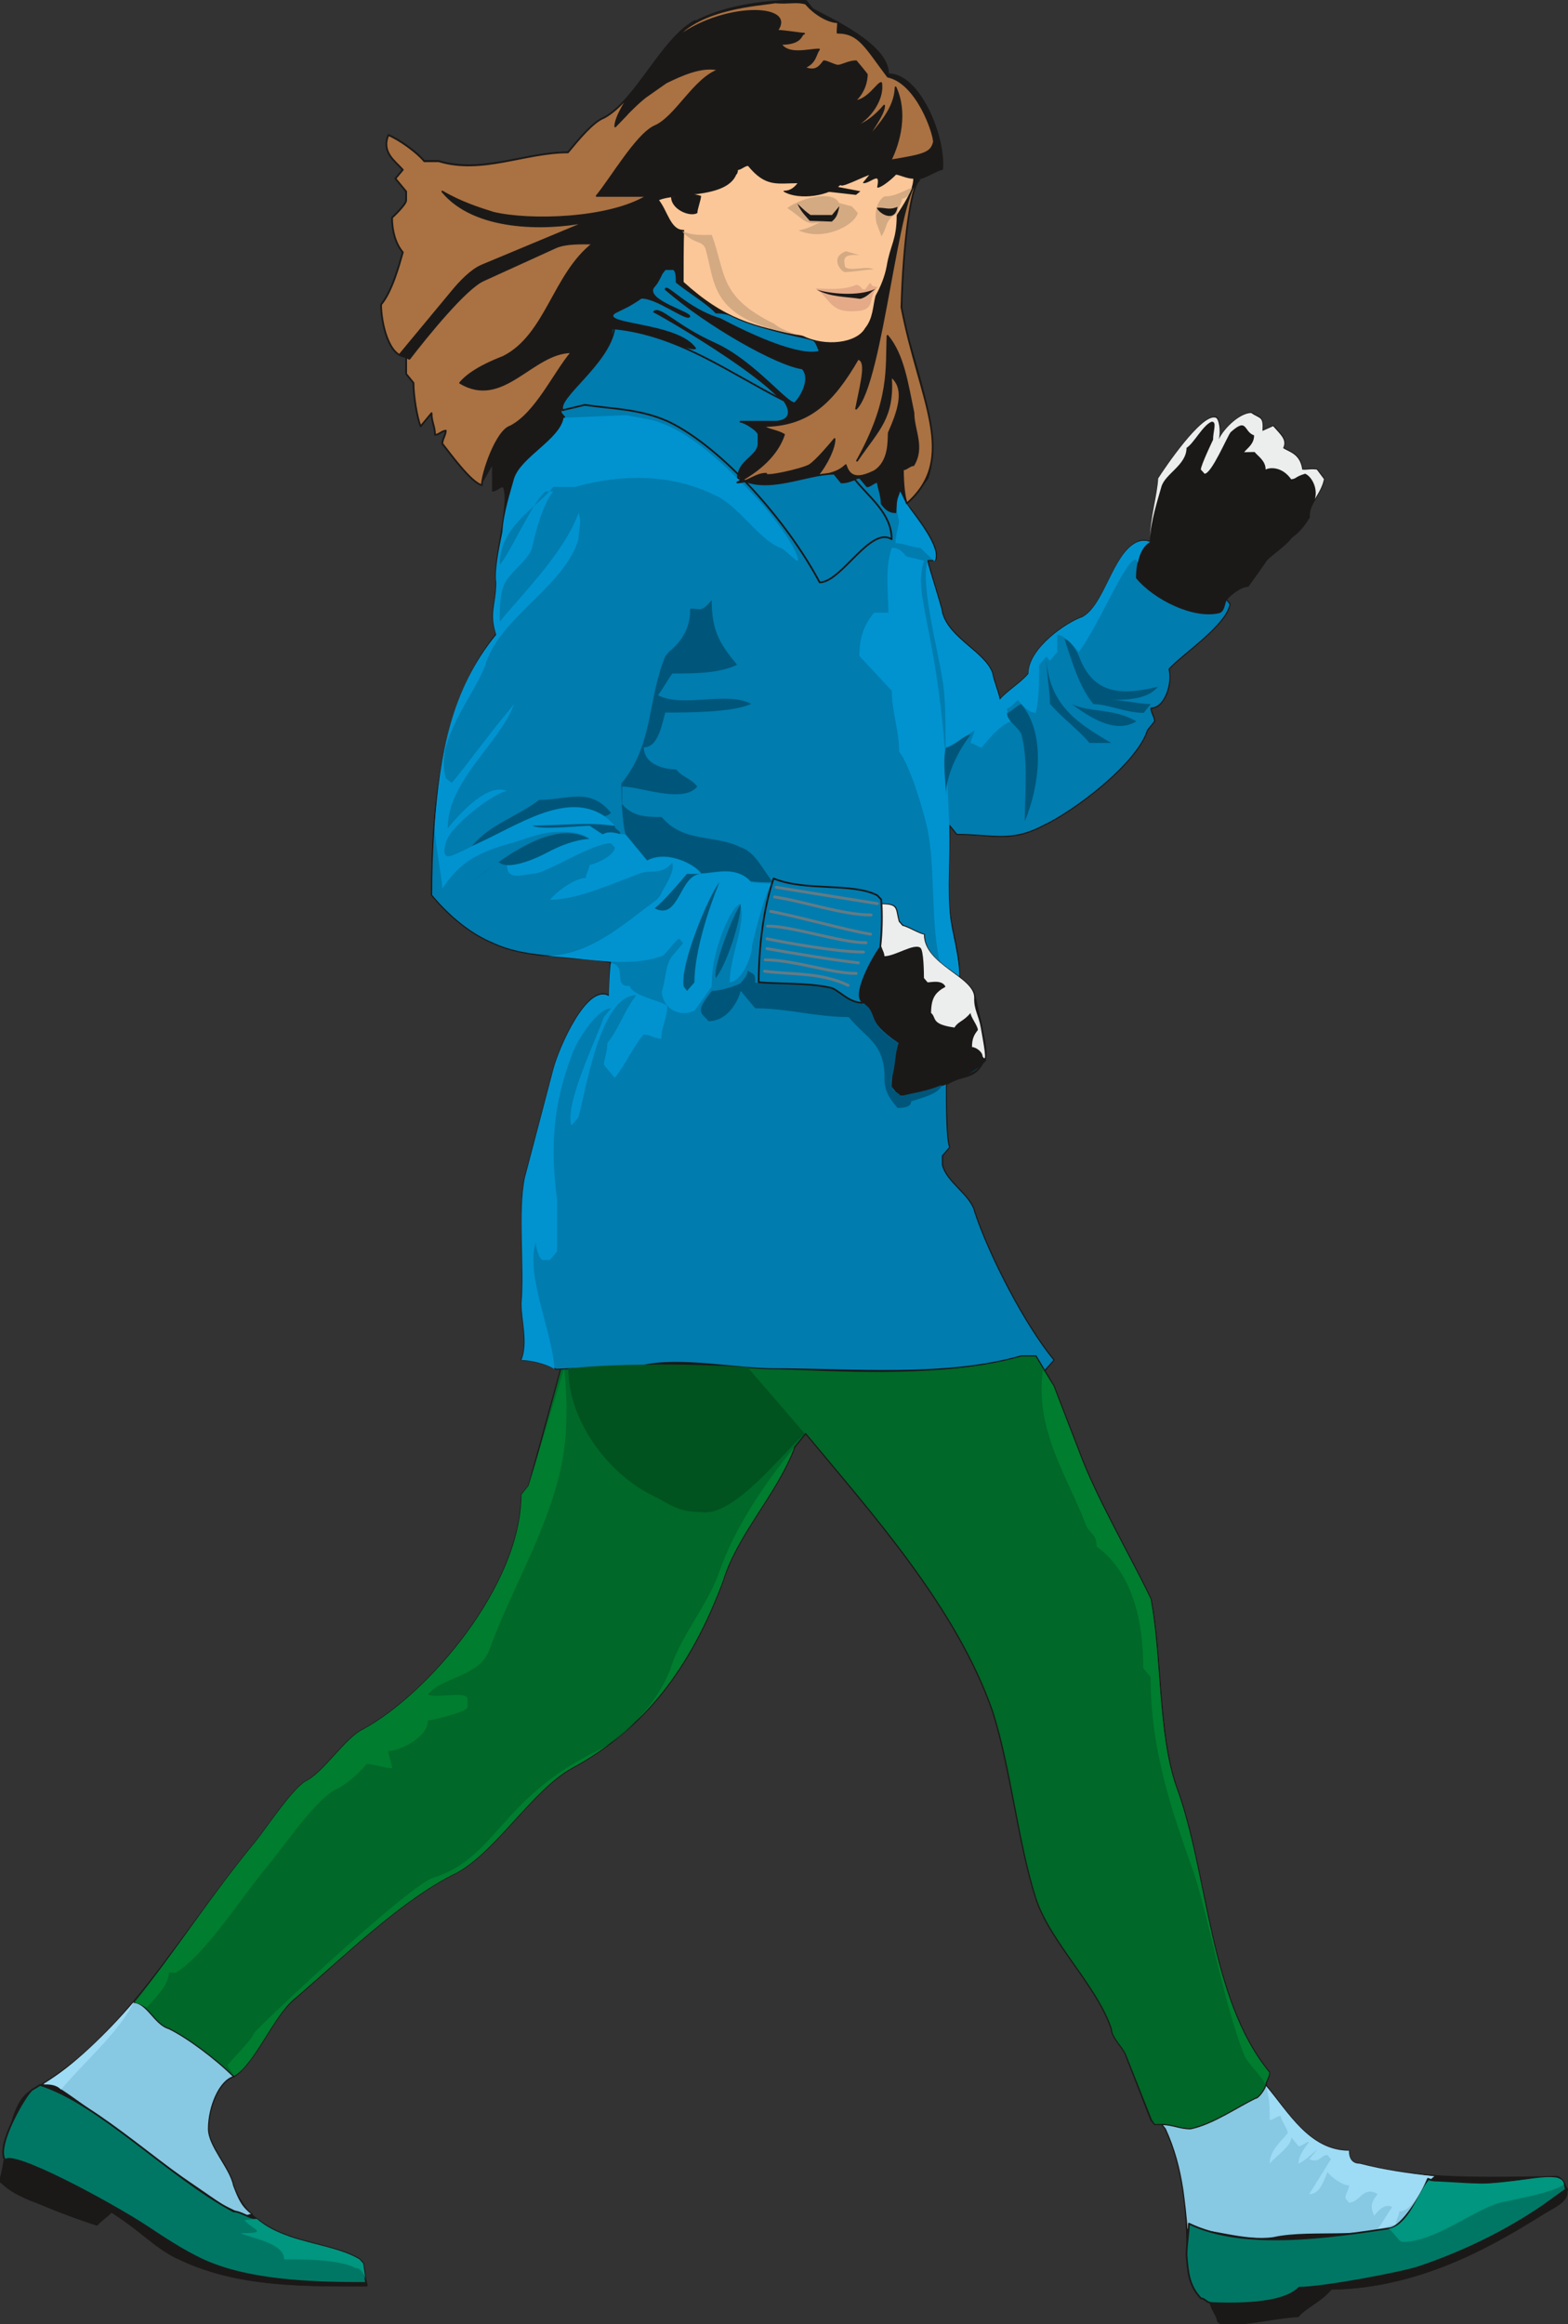 <svg xmlns="http://www.w3.org/2000/svg" xml:space="preserve" width="616.592" height="913.55" fill-rule="evenodd" stroke-linejoin="round" stroke-width="28.222" preserveAspectRatio="xMidYMid" version="1.2" viewBox="0 0 16314 24171"><rect x="0" y="0" width="16314" height="24171" fill="#333333" stroke="none"/><defs class="ClipPathGroup"><clipPath id="a" clipPathUnits="userSpaceOnUse"><path d="M0 0h16314v24171H0z"/></clipPath></defs><g class="SlideGroup"><g class="Slide" clip-path="url(#a)"><g class="Page"><g class="com.sun.star.drawing.ClosedBezierShape"><path fill="none" d="M-6-6h16328v24144H-6z" class="BoundingBox"/><path fill="#1B1918" d="m5836 14235-337 1219-74 91c0 948-973 2078-1646 2441-188 89-411 450-599 541-150 92-412 496-524 633-711 858-1384 2077-2319 2575-264 135-264 722-337 948 187 226 749 317 1010 454 36-48 112-91 150-137 224 137 485 407 709 498 561 272 1311 272 1946 272l-36-229-38-43c-373-226-1085-137-1311-770-35-180-261-406-261-586 0-226 111-498 261-541 226-137 412-633 638-816 523-452 1123-1039 1684-1308 411-226 785-858 1196-1087 749-404 1237-1039 1572-1940 150-498 562-905 751-1403l112-137c673 816 1572 1809 1945 2893 186 587 262 1357 450 1943 147 453 635 905 785 1357 0 89 149 180 149 272l262 675 38 46h76l36 46c188 406 226 858 226 1310 74 89 150 318 150 452 35 0 112 44 150 44 0 48 73 137 73 183l785-46c76-89 226-181 338-315 861 0 1496-409 2245-770 36 0 186-180 224-226l-112-134c-711 0-1384 43-2057-135-76 0-112-48-112-137-414 0-638-407-861-678 0-46 36-89 36-138-635-767-635-2075-973-2979-186-544-148-1356-262-1943-206-434-569-1052-749-1537l-262-678-109-137 109-135c-300-360-673-1082-823-1536-38-178-300-315-335-496v-92l74-89c-39-92-31-521-31-655 178-107 302-33 399-262l13-33c0-226-120-450-120-633-28-91-119-144-155-187 0-272-78-422-106-671-23-226 0-633 0-904l76 91c373 0 559 92 899-91 297-135 970-633 1085-993l73-92c0-46-38-89-38-134 150 0 226-272 188-407 112-137 599-452 635-678-13-15-25-28-36-46 36-46 150-137 224-137 66-91 132-183 198-279 84-77 193-148 254-229 79-56 140-132 186-211-13-137 127-239 154-399l-73-99c-61-10-99 3-153 0-20-167-137-180-198-223 41-86-20-135-104-231l-112 53c11-157-22-124-114-188-112 0-277 147-340 274 25-86 0-228-33-228-148-33-518 515-597 632-8 170-84 419-84 661-340-102-442 650-704 785-149 45-563 317-563 589-74 89-224 180-300 272 0-49-74-229-74-272-76-226-449-361-523-633 0-45-150-497-150-543h74c76-135-224-498-300-587 38-46 211-231 226-272 178-498-246-1430-274-1780 5-330 48-1065 160-1293l38-43c38 0 188-92 226-92 35-317-226-993-561-993 0-317-638-589-788-678l-73-91c-375 0-824 45-1162 228-336 178-597 810-935 993-112 43-264 224-373 361-452 0-900 226-1349 89h-150c-74-89-262-226-373-269-77 180 73 269 150 360l-77 92 112 134v89c0 48-147 183-147 183 0 135 35 269 112 361-39 137-112 406-227 543 0 181 77 541 262 541v181l76 91c0 137 38 361 74 452l114-137c0 92 36 137 36 226 38 0 76-46 112-46 0 46-36 92-36 138 74 88 300 406 411 406 36-46 74-135 112-183v274c38 0 74-45 112-45 76 180-112 767-74 993 0 226-76 317 0 541-561 681-673 1763-673 2713 186 226 412 406 635 497 374 178 912 138 1225 201 0 0-13 302-13 348-224-135-516 531-577 760l-299 1131c-72 361 0 950-36 1310 0 181 74 407 0 587 112 0 300 46 376 92h35Z"/><path fill="none" stroke="#1B1918" stroke-linecap="round" stroke-width="11" d="m5836 14235-337 1219-74 91c0 948-973 2078-1646 2441-188 89-411 450-599 541-150 92-412 496-524 633-711 858-1384 2077-2319 2575-264 135-264 722-337 948 187 226 749 317 1010 454 36-48 112-91 150-137 224 137 485 407 709 498 561 272 1311 272 1946 272l-36-229-38-43c-373-226-1085-137-1311-770-35-180-261-406-261-586 0-226 111-498 261-541 226-137 412-633 638-816 523-452 1123-1039 1684-1308 411-226 785-858 1196-1087 749-404 1237-1039 1572-1940 150-498 562-905 751-1403l112-137c673 816 1572 1809 1945 2893 186 587 262 1357 450 1943 147 453 635 905 785 1357 0 89 149 180 149 272l262 675 38 46h76l36 46c188 406 226 858 226 1310 74 89 150 318 150 452 35 0 112 44 150 44 0 48 73 137 73 183l785-46c76-89 226-181 338-315 861 0 1496-409 2245-770 36 0 186-180 224-226l-112-134c-711 0-1384 43-2057-135-76 0-112-48-112-137-414 0-638-407-861-678 0-46 36-89 36-138-635-767-635-2075-973-2979-186-544-148-1356-262-1943-206-434-569-1052-749-1537l-262-678-109-137 109-135c-300-360-673-1082-823-1536-38-178-300-315-335-496v-92l74-89c-39-92-31-521-31-655 178-107 302-33 399-262l13-33c0-226-120-450-120-633-28-91-119-144-155-187 0-272-78-422-106-671-23-226 0-633 0-904l76 91c373 0 559 92 899-91 297-135 970-633 1085-993l73-92c0-46-38-89-38-134 150 0 226-272 188-407 112-137 599-452 635-678-13-15-25-28-36-46 36-46 150-137 224-137 66-91 132-183 198-279 84-77 193-148 254-229 79-56 140-132 186-211-13-137 127-239 154-399l-73-99c-61-10-99 3-153 0-20-167-137-180-198-223 41-86-20-135-104-231l-112 53c11-157-22-124-114-188-112 0-277 147-340 274 25-86 0-228-33-228-148-33-518 515-597 632-8 170-84 419-84 661-340-102-442 650-704 785-149 45-563 317-563 589-74 89-224 180-300 272 0-49-74-229-74-272-76-226-449-361-523-633 0-45-150-497-150-543h74c76-135-224-498-300-587 38-46 211-231 226-272 178-498-246-1430-274-1780 5-330 48-1065 160-1293l38-43c38 0 188-92 226-92 35-317-226-993-561-993 0-317-638-589-788-678l-73-91c-375 0-824 45-1162 228-336 178-597 810-935 993-112 43-264 224-373 361-452 0-900 226-1349 89h-150c-74-89-262-226-373-269-77 180 73 269 150 360l-77 92 112 134v89c0 48-147 183-147 183 0 135 35 269 112 361-39 137-112 406-227 543 0 181 77 541 262 541v181l76 91c0 137 38 361 74 452l114-137c0 92 36 137 36 226 38 0 76-46 112-46 0 46-36 92-36 138 74 88 300 406 411 406 36-46 74-135 112-183v274c38 0 74-45 112-45 76 180-112 767-74 993 0 226-76 317 0 541-561 681-673 1763-673 2713 186 226 412 406 635 497 374 178 912 138 1225 201 0 0-13 302-13 348-224-135-516 531-577 760l-299 1131c-72 361 0 950-36 1310 0 181 74 407 0 587 112 0 300 46 376 92h35Z"/></g><g class="com.sun.star.drawing.ClosedBezierShape"><path fill="none" d="M1378 14094h11838v8056H1378z" class="BoundingBox"/><path fill="#006828" d="M13171 21681c3-36 38-81 38-127-635-767-635-2079-973-2983-185-541-147-1354-261-1941-206-434-569-1052-747-1537l-262-679-94-157-94-157h-149c-1335 381-3359-48-4794 134l-333 1219-76 89c0 951-973 2081-1647 2445-186 86-412 449-597 541-150 91-414 495-526 632-439 531-831 1131-1272 1670 149 3 223 229 373 272 188 91 485 312 673 495 226-135 411-630 638-810 525-452 1122-1040 1685-1312 411-223 784-856 1196-1084 749-404 1237-1039 1572-1944 153-496 564-905 749-1400l112-137c676 815 1572 1809 1947 2894 188 587 261 1356 449 1943 150 453 635 905 785 1355 0 91 120 193 150 274l267 673 33 48h79c114 3 182 46 294 46 226-46 488-226 676-317 35 0 109-110 109-145Z"/><path fill="none" stroke="#1B1918" stroke-linecap="round" stroke-width="11" d="M13171 21681c3-36 38-81 38-127-635-767-635-2079-973-2983-185-541-147-1354-261-1941-206-434-569-1052-747-1537l-262-679-94-157-94-157h-149c-1335 381-3359-48-4794 134l-333 1219-76 89c0 951-973 2081-1647 2445-186 86-412 449-597 541-150 91-414 495-526 632-439 531-831 1131-1272 1670 149 3 223 229 373 272 188 91 485 312 673 495 226-135 411-630 638-810 525-452 1122-1040 1685-1312 411-223 784-856 1196-1084 749-404 1237-1039 1572-1944 153-496 564-905 749-1400l112-137c676 815 1572 1809 1947 2894 188 587 261 1356 449 1943 150 453 635 905 785 1355 0 91 120 193 150 274l267 673 33 48h79c114 3 182 46 294 46 226-46 488-226 676-317 35 0 109-110 109-145Z"/></g><g class="com.sun.star.drawing.ClosedBezierShape"><path fill="none" d="M4485 2796h8320v11465H4485z" class="BoundingBox"/><path fill="#007CAF" d="M12760 6234c-25 46-20 117-73 137-262 66-674-134-862-360 0-181 54-331 145-380-111-23-111 0-142 10-254 128-328 649-561 776-150 46-563 315-563 587-76 91-226 183-299 274 0-48-77-229-77-274-73-224-447-361-523-633 0-43-150-495-150-541h77c73-134-227-499-287-577-23 10-51-148-89-148 0 46-36 135-36 226-76 0-114-43-150-91 0-89-40-178-40-224-36 0-72 46-110 46-25-30-50-61-76-91-35 0-112 45-185 45-26-30-51-61-76-91-300 0-712 226-1009 46 0-181 221-226 221-364v-88c0-46-150-135-185-135h376c579-61-1110-1052-1286-1141 69-66 219 138 640 328 425 191 806 701 839 607 56-58 160-241 68-343-259-35-980-439-1425-825 5-74 224 203 572 305 513 271 889 388 1034 337-26-30-31-124-107-127-798-165-747-271-973-271-76-89-300-226-411-318 0-43 0-134-39-134h-76c-12 15-25 30-35 45-28 59-49 102-87 142-89 138 407 262 374 305-31 46-353-205-503-193-43 31-89 59-133 84-46 23-92 46-140 69-170 127 656 99 839 370-48 41-854-292-867-193-15 97-10 72-10 138-36 45-74 94-112 137-35 134-411 406-411 586l38 46c-38 226-450 407-523 633-39 134-112 360-125 556-43 212-81 415-63 529 0 226-74 315 0 541-562 681-673 1763-673 2713 187 226 411 406 635 498 375 178 861 122 1224 200 0 0-10 303-10 348-226-134-519 531-577 760l-300 1131c-73 361 0 950-38 1311 0 180 76 406 0 587 112 0 285 50 361 96l898-38c383-91 990 33 1361 33 825 0 1798 91 2583-135h151l91 153 97-109c-301-361-674-1085-824-1537-38-180-300-315-338-495v-92l76-89c-38-91-33-515-33-651 183-122 308-91 376-236l31-61c0-226-115-488-120-663-68-114-114-102-152-145 0-272-74-462-99-688-23-196-3-630-3-902l74 92c373 0 561 88 900-92 297-135 970-632 1085-993l73-91c0-46-38-89-38-138 150 0 226-269 188-404 112-137 600-452 635-678l-38-48Z"/><path fill="none" stroke="#1B1918" stroke-linecap="round" stroke-width="11" d="M12760 6234c-25 46-20 117-73 137-262 66-674-134-862-360 0-181 54-331 145-380-111-23-111 0-142 10-254 128-328 649-561 776-150 46-563 315-563 587-76 91-226 183-299 274 0-48-77-229-77-274-73-224-447-361-523-633 0-43-150-495-150-541h77c73-134-227-499-287-577-23 10-51-148-89-148 0 46-36 135-36 226-76 0-114-43-150-91 0-89-40-178-40-224-36 0-72 46-110 46-25-30-50-61-76-91-35 0-112 45-185 45-26-30-51-61-76-91-300 0-712 226-1009 46 0-181 221-226 221-364v-88c0-46-150-135-185-135h376c579-61-1110-1052-1286-1141 69-66 219 138 640 328 425 191 806 701 839 607 56-58 160-241 68-343-259-35-980-439-1425-825 5-74 224 203 572 305 513 271 889 388 1034 337-26-30-31-124-107-127-798-165-747-271-973-271-76-89-300-226-411-318 0-43 0-134-39-134h-76c-12 15-25 30-35 45-28 59-49 102-87 142-89 138 407 262 374 305-31 46-353-205-503-193-43 31-89 59-133 84-46 23-92 46-140 69-170 127 656 99 839 370-48 41-854-292-867-193-15 97-10 72-10 138-36 45-74 94-112 137-35 134-411 406-411 586l38 46c-38 226-450 407-523 633-39 134-112 360-125 556-43 212-81 415-63 529 0 226-74 315 0 541-562 681-673 1763-673 2713 187 226 411 406 635 498 375 178 861 122 1224 200 0 0-10 303-10 348-226-134-519 531-577 760l-300 1131c-73 361 0 950-38 1311 0 180 76 406 0 587 112 0 285 50 361 96l898-38c383-91 990 33 1361 33 825 0 1798 91 2583-135h151l91 153 97-109c-301-361-674-1085-824-1537-38-180-300-315-338-495v-92l76-89c-38-91-33-515-33-651 183-122 308-91 376-236l31-61c0-226-115-488-120-663-68-114-114-102-152-145 0-272-74-462-99-688-23-196-3-630-3-902l74 92c373 0 561 88 900-92 297-135 970-632 1085-993l73-91c0-46-38-89-38-138 150 0 226-269 188-404 112-137 600-452 635-678l-38-48Z"/></g><g class="com.sun.star.drawing.ClosedBezierShape"><path fill="none" d="M5913 14190h2463v1540H5913z" class="BoundingBox"/><path fill="#00521F" d="m8375 14913-600-695c-485-29-1296-47-1862 15 0 542 411 1086 861 1313 188 89 261 180 524 180 348 56 879-659 1077-813Z"/></g><g class="com.sun.star.drawing.ClosedBezierShape"><path fill="none" d="M436 20819h14489v2469H436z" class="BoundingBox"/><path fill="#87C8E2" d="M14918 22629c-269-25-521-61-772-127-74 0-112-46-112-135-414 0-637-409-864-683 0 30-73 140-109 140-188 91-449 272-675 317-112 0-181-43-298-45l36 45c94 203 150 417 183 636 15 109 38 300 43 409 262-5 597 130 897 87 411-92 1049 43 1422-183l38-44c76-137 112-271 211-417Zm0 0Zm-12292 402c-104-81-137-145-196-302-35-181-261-407-261-588 0-226 111-498 261-543-188-187-485-408-673-499-150-43-223-269-373-274-320 383-582 623-942 849 71 18 154-8 193 61 302 198 916 673 1262 912l414 285 234 114c35 0 43-15 81-15Z"/><path fill="none" stroke="#1B1918" stroke-linecap="round" stroke-width="11" d="M14918 22629c-269-25-521-61-772-127-74 0-112-46-112-135-414 0-637-409-864-683 0 30-73 140-109 140-188 91-449 272-675 317-112 0-181-43-298-45l36 45c94 203 150 417 183 636 15 109 38 300 43 409 262-5 597 130 897 87 411-92 1049 43 1422-183l38-44c76-137 112-271 211-417Zm-12292 402c-104-81-137-145-196-302-35-181-261-407-261-588 0-226 111-498 261-543-188-187-485-408-673-499-150-43-223-269-373-274-320 383-582 623-942 849 71 18 154-8 193 61 302 198 916 673 1262 912l414 285 234 114c35 0 43-15 81-15Z"/></g><g class="com.sun.star.drawing.ClosedBezierShape"><path fill="none" d="M450 20818h14475v2364H450z" class="BoundingBox"/><path fill="#9EDBF4" d="M14924 22635c-139 94-215 365-365 365 0 46-38 89-38 138-74 0-112 43-188 43 40-43 114-181 152-226-76-46-152 45-188 91-38-91-38-137 36-226-150-91-186 89-298 89l-38-46c0-43 38-89 38-134-73 0-188-89-223-138-41 92-76 229-191 229l226-363-35-43c-76 0-76 89-191 43 191-226 0 0-111 46 0-89 76-181 111-227-35 0-71 46-111 46l-74-91c0 91-150 183-226 272 0-135 114-227 188-318 0-43-74-135-74-178-38 0-76 43-114 43 0-135 2-204-38-354 226 262 449 672 863 672 0 89 39 135 112 135 252 66 503 101 777 132Zm0 0ZM1394 20818c-149 314-533 642-759 916-51-55-122-55-185-55 299-181 668-536 944-861Z"/></g><g class="com.sun.star.drawing.ClosedBezierShape"><path fill="none" d="M1402 14234h11806v7449H1402z" class="BoundingBox"/><path fill="#007D2F" d="M13165 21682c-35-92-183-216-221-308-226-589-338-1310-523-1897-226-632-450-1265-450-2035l-76-92c0-495-112-993-485-1265 0-134-76-134-112-226-188-495-536-988-447-1613l110 170 261 676c178 485 541 1102 749 1537 112 586 74 1403 262 1944 338 904 338 2212 973 2982 0 45-38 89-41 127Zm0 0Zm-11763-851c55 2 93 46 129 46 76-92 226-226 226-361h74c299-180 673-770 934-1085 191-226 488-678 714-812 112-46 262-181 335-272 77 0 188 43 265 43 0-43-38-135-38-178 111 0 411-137 411-318 38 0 412-89 412-138v-86c0-91-338 0-412-48 150-180 523-180 635-450 226-632 597-1221 747-1897 73-318 73-724 35-1041l-370 1219-74 91c0 948-973 2078-1646 2442-188 89-412 452-600 541-149 92-414 498-525 633-440 533-828 1130-1252 1671Zm0 0Zm1036 759-74-109c76-91 247-256 285-345 271-280 1618-1529 1856-1606 661-205 694-823 1702-1318 300-137 673-542 785-905 114-318 377-633 489-950 150-450 480-937 782-1303-183 490-594 897-744 1394-339 902-824 1538-1573 1942-409 229-783 861-1194 1087-562 269-1161 859-1687 1308-223 183-411 676-627 805Z"/></g><g class="com.sun.star.drawing.ClosedBezierShape"><path fill="none" d="M-9 21675h16319v2506H-9z" class="BoundingBox"/><path fill="#007765" d="M14857 22661c-74 181-269 497-396 514-605 89-1517 232-2091-48-2 104-25 211-25 328 15 180 25 317 150 449 38 0 63 46 101 46 0 48 74 137 74 183 38 102 572-33 836-46 73-91 231-150 343-284 972-13 1760-506 2240-803 68-43 254-120 201-237-11-69-39-102-89-124-359 0-1009 147-1344 22Zm0 0Zm-12188 415c-81-7-165-76-239-76-673-361-1392-1118-2014-1316-23 17-53 33-81 50-59 36-375 569-287 724-13 89-31 168-48 226 218 181 761 372 1008 453 38-45 112-91 150-137 223 137 564 429 802 531 569 246 1220 239 1855 239l-11-56-25-173-38-43c-188-112-460-147-711-231-125-43-249-99-361-191Z"/><path fill="none" stroke="#1B1918" stroke-linecap="round" stroke-width="18" d="M14857 22661c-74 181-269 497-396 514-605 89-1517 232-2091-48-2 104-25 211-25 328 15 180 25 317 150 449 38 0 63 46 101 46 0 48 74 137 74 183 38 102 572-33 836-46 73-91 231-150 343-284 972-13 1760-506 2240-803 68-43 254-120 201-237-11-69-39-102-89-124-359 0-1009 147-1344 22Zm-12188 415c-81-7-165-76-239-76-673-361-1392-1118-2014-1316-23 17-53 33-81 50-59 36-375 569-287 724-13 89-31 168-48 226 218 181 761 372 1008 453 38-45 112-91 150-137 223 137 564 429 802 531 569 246 1220 239 1855 239l-11-56-25-173-38-43c-188-112-460-147-711-231-125-43-249-99-361-191Z"/></g><g class="com.sun.star.drawing.ClosedBezierShape"><path fill="none" d="M2504 22643h13769v1073H2504z" class="BoundingBox"/><path fill="#00967F" d="m3804 23714-25-173-39-43c-187-112-459-148-711-231-124-44-249-95-355-189-33-3-94 12-130 12 76 98 269 136-40 136 104 53 452 99 452 272 223 0 561 0 746 91 77 0 102 125 102 125Zm0 0Zm10640-531c35 0 109 134 147 134 338 0 711-316 1011-407 188-43 520-97 670-188-10-182-538 10-904-13-114 0-366-23-513-23-114 138-191 453-411 497Z"/></g><g class="com.sun.star.drawing.ClosedBezierShape"><path fill="none" d="M-9 22444h16315v1739H-9z" class="BoundingBox"/><path fill="#1B1918" d="M53 22472c-20 87-36 155-53 214 218 180 761 372 1008 453 38-46 112-92 150-137 223 137 564 429 802 531 569 247 1220 239 1855 239l-6-28c-487 0-1115-13-1590-194-223-83-480-251-678-383-383-254-1442-823-1488-695Zm0 0Zm16231 305c59 104-127 182-195 225-480 297-1268 791-2240 803-112 135-270 193-343 285-264 13-798 147-836 46 0-46-74-135-69-183 503 20 795-36 917-160 247 0 1070-154 1253-217 470-160 896-371 1275-628l238-171Z"/><path fill="none" stroke="#1B1918" stroke-linecap="round" stroke-width="18" d="M53 22472c-20 87-36 155-53 214 218 180 761 372 1008 453 38-46 112-92 150-137 223 137 564 429 802 531 569 247 1220 239 1855 239l-6-28c-487 0-1115-13-1590-194-223-83-480-251-678-383-383-254-1442-823-1488-695Zm16231 305c59 104-127 182-195 225-480 297-1268 791-2240 803-112 135-270 193-343 285-264 13-798 147-836 46 0-46-74-135-69-183 503 20 795-36 917-160 247 0 1070-154 1253-217 470-160 896-371 1275-628l238-171Z"/></g><g class="com.sun.star.drawing.ClosedBezierShape"><path fill="none" d="M4521 4318h7447v9923H4521z" class="BoundingBox"/><path fill="#0093D0" d="M5768 14240c-13-363-308-998-193-1316 0 46 35 180 73 180h74l74-89v-541c-74-541-39-993 149-1488 39-137 262-498 412-498l-74 89c-76 226-411 904-338 1130l74-89c76-274 226-1267 601-1267-112 137-188 361-301 498 0 89-36 180-36 226l113 135c112-135 185-315 300-450 73 0 112 43 185 43 0-134 61-206 61-343-76-56-361-101-391-206-184 11-18-213-194-236-10-7-23 295-23 343-223-134-516 528-577 760l-297 1130c-73 361 0 945-35 1305 0 181 73 407 0 590 111 0 282 48 343 94Zm0 0ZM4521 8595c0 140 81 559 81 648 193-295 393-381 711-473 221-63 315-119 536-119 132-3 246 35 284 73-299 0-558 272-858 272 0 181 185 89 300 89 182-46 594-315 782-315l39 43c0 92-227 183-263 183 0 43-38 89-38 135-111 0-299 137-373 227 297 0 674-181 936-273 111-46 223 23 335-112 38 89-84 249-122 339l-38 46c-373 272-700 587-1185 587 371 0 860 134 1233 0 38 0 150-181 188-181l38 46-114 135c-74 89-69 274-107 365 8 191 201 277 343 198l175-246c0-272 82-528 193-742 59-94 49-76 102-121 74 182-107 546-107 817 112 0 234-254 234-388 0 0 127-557 206-636l-216-15c-147-181-335-92-523-92-112-135-374-223-562-135l-223-271c-76 0-169-46-243-3l-132-86c-188 0-485 46-597 0 260 0 597-46 860 0-377-452-1040 7-1421 180-35 15-261 135-300 135-48 10-68-43-38-135 38-180 526-541 638-541-188-91-467 203-617 386 0-498 541-884 691-1293l-74 92c-201 241-389 503-574 729l-64-51c-111-409 300-859 412-1176 150-498 823-813 970-1308 0-92 38-183 0-272-147 406-559 813-820 1130 0-91 0-271 38-363 38-135 261-269 299-406 39-181 112-452 221-587h-73c-109 43-371 632-485 767 0-406 376-587 558-813h227c486-137 1009-137 1459 89 226 92 449 455 673 544 38 0 152 137 188 137 0-137-320-536-412-633-300-312-744-782-1191-848l-188-35-649 27c-40 227-439 404-515 630-36 135-112 361-122 557-44 210-82 414-64 525 0 226-76 318 0 544-465 566-587 1239-642 1994Zm0 0Zm5093-2764c-134 419 193 717 262 2754 13 391-26 625 13 984 15 132 96 409 91 592-38-46-216-127-216-219-76-406-38-948-112-1309-38-183-185-681-297-815 0-226-76-407-76-633l-338-363c0-178 41-315 153-450h149c0-226-40-452 36-675 76 0 114 45 150 89l185 45Zm0 0Zm36 11c2 35 152 487 152 533 74 272 448 406 524 632 0 44 74 226 74 272 76-91 226-180 300-272 0-271 411-541 561-589 229-122 315-653 561-775 31-15 84-30 145-7-58 33-106 101-129 218-56-211-394 643-615 927-36-45-150-180-223-180v180l-77 92-35-46-76 89c0 135 0 363-36 498-76 0-150-92-188-135 0 0-76 89-112 89 0 46 36 91 36 137-112 43-224 178-297 269-38 0-77-43-116-43 0-48 39-91 39-134-74 43-186 134-300 177 0-269 0-541-36-723-38-270-228-976-152-1209Zm0 0Zm-282-724c94 228 432 541 355 721l-147-142c-76 0-185-49-259-49 0-88 36-180 36-223 0-46-61-173 15-307Z"/></g><g class="com.sun.star.drawing.ClosedBezierShape"><path fill="none" d="M3956 15h5771v5231H3956z" class="BoundingBox"/><path fill="#AA7142" d="M9265 1669c96-193 173-499 53-760-5 226-188 406-299 542 40-89 180-260 180-352-76 92-216 216-330 216 122-23 330-249 299-452-38 0-134 178-279 191 107-94 130-219 130-280-36-46-72-91-112-137-74 0-150 46-188 46-36 0-112-46-147-46-51 66-89 112-206 66 124-48 117-142 155-188-112 0-319 66-398-58 233 0 205-107 243-107-38 0-209-30-283-30 214-282-579-297-1062 88C7293 81 7895 55 8065 25c145 13 222-17 319 13 73 91 223 193 335 193 0 45-5 63-5 109 226 0 292 152 523 457 305 66 480 588 480 679-28 115-96 135-452 193Zm0 0ZM5014 5046c0-117 149-567 299-612 263-137 446-545 634-771-409 0-710 590-1160 319 115-136 338-227 450-271 448-226 522-861 933-1178-112 0-279-8-388 40l-753 343c-186 84-582 572-770 816l-96-49 541-652c81-99 200-224 310-270l1083-452c-432 84-1160 89-1495-317 183 109 384 175 533 221 375 89 1200 68 1597-175h-524c150-181 412-633 600-723 223-91 411-498 673-589-173-46-389 53-551 132l-188 132c-54 33-191 163-231 211l-110 114c0-96 127-300 178-358 221-249 404-604 650-739-348 193-609 825-944 1006-115 43-265 227-376 361-447 0-895 229-1345 92h-150c-74-92-262-226-373-272-76 180 73 272 150 361l-77 91 112 135v91c0 46-147 181-147 181 0 134 35 269 112 360-39 137-112 407-226 544 0 180 76 543 261 543v178l76 93c0 137 38 363 74 452l114-137c0 91 36 137 36 226 38 0 76-44 112-44 0 44-36 92-36 135 74 92 300 407 412 432Zm0 0Zm4546-3166c-216 64-379 2104-653 2371 66-321 112-496 20-519-264 455-515 699-994 699 76 46 150 46 224 89-69 211-262 381-486 498 112 0 188-91 300-91-38 48 374-44 451-89 73-46 223-226 261-272 0 89-71 251-183 388 150-27 224-45 300-116 46 155 163 127 297 63 160-101 145-317 150-399 92-210 188-459 23-587 28 432-124 542-353 877 353-633 302-966 317-1299 166 198 206 496 270 801 0 183 114 353 0 544-36 0-74 45-110 45 0 44 3 262 41 353 541-475 130-1071-56-2040 18-676 102-1268 181-1316Z"/><path fill="none" stroke="#1B1918" stroke-linecap="round" stroke-width="18" d="M9265 1669c96-193 173-499 53-760-5 226-188 406-299 542 40-89 180-260 180-352-76 92-216 216-330 216 122-23 330-249 299-452-38 0-134 178-279 191 107-94 130-219 130-280-36-46-72-91-112-137-74 0-150 46-188 46-36 0-112-46-147-46-51 66-89 112-206 66 124-48 117-142 155-188-112 0-319 66-398-58 233 0 205-107 243-107-38 0-209-30-283-30 214-282-579-297-1062 88C7293 81 7895 55 8065 25c145 13 222-17 319 13 73 91 223 193 335 193 0 45-5 63-5 109 226 0 292 152 523 457 305 66 480 588 480 679-28 115-96 135-452 193Z"/><path fill="none" stroke="#1B1918" stroke-linecap="round" stroke-width="18" d="M5014 5046c0-117 149-567 299-612 263-137 446-545 634-771-409 0-710 590-1160 319 115-136 338-227 450-271 448-226 522-861 933-1178-112 0-279-8-388 40l-753 343c-186 84-582 572-770 816l-96-49 541-652c81-99 200-224 310-270l1083-452c-432 84-1160 89-1495-317 183 109 384 175 533 221 375 89 1200 68 1597-175h-524c150-181 412-633 600-723 223-91 411-498 673-589-173-46-389 53-551 132l-188 132c-54 33-191 163-231 211l-110 114c0-96 127-300 178-358 221-249 404-604 650-739-348 193-609 825-944 1006-115 43-265 227-376 361-447 0-895 229-1345 92h-150c-74-92-262-226-373-272-76 180 73 272 150 361l-77 91 112 135v91c0 46-147 181-147 181 0 134 35 269 112 360-39 137-112 407-226 544 0 180 76 543 261 543v178l76 93c0 137 38 363 74 452l114-137c0 91 36 137 36 226 38 0 76-44 112-44 0 44-36 92-36 135 74 92 300 407 412 432Zm4546-3166c-216 64-379 2104-653 2371 66-321 112-496 20-519-264 455-515 699-994 699 76 46 150 46 224 89-69 211-262 381-486 498 112 0 188-91 300-91-38 48 374-44 451-89 73-46 223-226 261-272 0 89-71 251-183 388 150-27 224-45 300-116 46 155 163 127 297 63 160-101 145-317 150-399 92-210 188-459 23-587 28 432-124 542-353 877 353-633 302-966 317-1299 166 198 206 496 270 801 0 183 114 353 0 544-36 0-74 45-110 45 0 44 3 262 41 353 541-475 130-1071-56-2040 18-676 102-1268 181-1316Z"/></g><g class="com.sun.star.drawing.ClosedBezierShape"><path fill="none" d="M8937 9395h1325v2003H8937z" class="BoundingBox"/><path fill="#1B1918" d="M9169 9401c186 0 150 43 186 180l41 46c35 0 185 91 221 91 0 316 453 407 526 633 38 181 112 450 112 677-150 180-674 363-900 363l-74-91c0-92 38-363 74-453-395-269-161-272-412-452 0-181 114-407 226-542v-452Z"/><path fill="none" stroke="#1B1918" stroke-linecap="round" stroke-width="11" d="M9169 9401c186 0 150 43 186 180l41 46c35 0 185 91 221 91 0 316 453 407 526 633 38 181 112 450 112 677-150 180-674 363-900 363l-74-91c0-92 38-363 74-453-395-269-161-272-412-452 0-181 114-407 226-542v-452Z"/></g><g class="com.sun.star.drawing.ClosedBezierShape"><path fill="none" d="M4899 6241h7151v5283H4899z" class="BoundingBox"/><path fill="#00567A" d="M7407 10306c74 0 227-43 295-78 43-50 76-88 76-133 77 45 79 33 79 125 257 15 521 13 772 48 104 46 170 94 226 135 353 66 71 191 493 445-36 91-33 271-71 363-18 157 46 122 96 190 193-51 232-40 427-117-30 94-206 132-320 171 0 58-71 68-142 68-76-91-140-173-135-312 0-361-188-409-373-633-338 0-638-91-973-91l-150-181c-38 135-150 315-335 315-74-88-150-88 35-315Zm0 0Zm-226-3977c3 224-109 359-221 450l-38 46c-188 452-119 915-458 1324 0 135 8 391 43 526l227 274c229-132 559 89 559 135 112 0 356-87 516 81 160 15 84 10 233 10-111-137-185-315-337-363-262-135-595-43-821-315-150 0-300 0-412-135v-182c188 0 638 182 783 0-71-89-145-89-221-178-112 0-335-46-335-229 147 0 185-227 223-362 224 0 709 0 894-91-261-135-706 46-970-89 38-46 114-183 150-226 224 0 485 0 673-91-188-226-264-361-264-673-112 132-117 88-224 88Zm0 0Zm-370 3118c109-89 259-269 335-358h150c-226 0-226 493-485 358Zm0 0Zm673-269c-110 134-412 856-371 1083l35 45 77-88c0-319 149-771 259-1040Zm0 0Zm223 226c0 180-150 632-259 767-41-92 186-678 259-767Zm0 0Zm-1350-950c-221-272-447-135-746-135-237 178-513 254-701 480 482-211 972-579 1379-312 35 0 68-33 68-33Zm0 0Zm-815 132c201 0 493-23 676-13 81 3 139 15 178 15 0 44 58 44 58 87-51-13-114-36-183 2l-135-89c-30-5-528 49-594-2Zm0 0Zm-642 592c297-224 855-678 1231-452-76 0-228 35-391 116-198 110-465 211-553 122l-287 214Zm0 0Zm5577-1764c35 0 109-89 150-89 261 313 185 857 35 1218 0-272 38-633-35-905-41-89-150-135-150-224Zm0 0Zm411-544c0 135 36 315 36 450 114 135 300 273 411 407h226c-299-181-637-361-673-857Zm0 0Zm262 453c185 134 449 315 673 180-224-137-488-92-673-180Zm0 0Zm-74-676c74 223 150 495 300 676 150 0 335 91 523 91l74-91c-112 0-297-44-412-44 150 0 376 0 488-137-373 89-673 89-823-317-38-92-112-178-150-178Zm0 0ZM9841 7776c73 0 185-135 259-135-109 135-259 406-259 630 0-135-36-361 0-495Z"/></g><g class="com.sun.star.drawing.ClosedBezierShape"><path fill="none" d="M9164 4295h4612v6713H9164z" class="BoundingBox"/><path fill="#ECEDED" d="M13681 5189c33-115-38-237-102-262-109 33-86 51-145 58-96-137-228-124-266-101 0-92-77-137-115-183l-109 2c38-45 104-86 104-175-112-38-66-193-244-33-35 43-198 432-271 432l-39-43c0-46 127-310 127-310 0-92 44-191-15-188-91 35-185 226-261 272 0 180-224 269-262 406s-112 361-117 534c0-204 76-455 84-623 76-119 450-668 594-632 36 0 61 139 36 226 63-127 226-274 338-274 94 66 127 30 117 187l111-50c82 94 145 142 104 228 61 43 176 56 199 224 53 5 88-10 152 0l74 99c-16 81-59 147-94 206Zm0 0Zm-3476 5501c25 150 74 386 18 297 0-48-71-97-110-97 0-89 23-129 61-177 0-44-76-135-76-178-73 89-132 89-167 152-252-35-183-101-244-152 2-153 40-211 150-272-33-76-150-46-186-46l-38-45c0-44-2-295-38-315-66-49-262 88-373 88 0-43-38-88-38-134v-407c187 0 149 44 187 181l39 45c35 0 185 89 223 89 0 318 526 440 523 658-5 122 46 181 69 313Z"/></g><g class="com.sun.star.drawing.ClosedBezierShape"><path fill="none" d="M5839 3407h3449v7033H5839z" class="BoundingBox"/><path fill="#007CAF" d="M8896 4988c142 183 381 348 381 620-223-138-523 449-749 449-336-632-1009-1399-1571-1671-301-135-570-130-872-175l-231 55c-70-127 480-480 538-850 674 68 1205 469 1767 751 78 110 66 206-79 219h-376c38 0 188 91 188 134v92c0 137-211 175-211 355 297 181 696-40 999-40 23 30 49 61 74 91 76 0 112-30 142-30Zm0 0Zm-847 4149c-106 309-155 716-155 1079 186 18 506 5 728 53 99 8 201 171 368 160-140-53 84-459 168-574 18-149 23-358 10-500l-41-43c-261-135-745-38-1078-175Z"/><path fill="none" stroke="#1B1918" stroke-linecap="round" stroke-width="18" d="M8896 4988c142 183 381 348 381 620-223-138-523 449-749 449-336-632-1009-1399-1571-1671-301-135-570-130-872-175l-231 55c-70-127 480-480 538-850 674 68 1205 469 1767 751 78 110 66 206-79 219h-376c38 0 188 91 188 134v92c0 137-211 175-211 355 297 181 696-40 999-40 23 30 49 61 74 91 76 0 112-30 142-30Zm-847 4149c-106 309-155 716-155 1079 186 18 506 5 728 53 99 8 201 171 368 160-140-53 84-459 168-574 18-149 23-358 10-500l-41-43c-261-135-745-38-1078-175Z"/></g><g fill="none" class="com.sun.star.drawing.OpenBezierShape"><path d="M7940 9213h1205v1051H7940z" class="BoundingBox"/><path stroke="#637B85" stroke-linecap="round" stroke-width="30" d="M7955 10101c292 38 584 10 869 147m-862-265c300 0 682 141 946 141m-928-258c262 48 697 119 951 148m-951-250c223 46 740 138 1004 138m-999-270c262 0 763 173 1025 173m-992-326c262 47 793 197 1040 237m-999-387c299 43 704 187 1004 187m-987-288c351 58 702 114 1053 170"/></g><g class="com.sun.star.drawing.ClosedBezierShape"><path fill="none" d="M6842 1714h2673v1858H6842z" class="BoundingBox"/><path fill="#FBC798" d="M7673 1720c0 360-638 269-825 360 91 108 124 321 264 316-5 132-5 404-5 539 429 389 734 465 1243 562 236 117 564 79 655-81 84-102 81-229 109-337 56-101 97-203 117-312 36-218 104-267 104-528 56-90 173-250 173-385-76 0-150-43-188-43-38 43-150 135-188 135 38-183-74-46-147-46l73-89c-38 0-373 178-299 89-115 137-450 180-601 89 75 0 115-43 151-89-225 0-339 46-524-180-38 0-76 43-112 43 0 48-38 91 0-43Z"/><path fill="none" stroke="#1B1918" stroke-linecap="round" stroke-width="11" d="M7673 1720c0 360-638 269-825 360 91 108 124 321 264 316-5 132-5 404-5 539 429 389 734 465 1243 562 236 117 564 79 655-81 84-102 81-229 109-337 56-101 97-203 117-312 36-218 104-267 104-528 56-90 173-250 173-385-76 0-150-43-188-43-38 43-150 135-188 135 38-183-74-46-147-46l73-89c-38 0-373 178-299 89-115 137-450 180-601 89 75 0 115-43 151-89-225 0-339 46-524-180-38 0-76 43-112 43 0 48-38 91 0-43Z"/></g><g class="com.sun.star.drawing.ClosedBezierShape"><path fill="none" d="M7096 1951h2396v1547H7096z" class="BoundingBox"/><path fill="#D4AA83" d="M7097 2405c114 46 198 38 309 38 150 408 71 641 652 926 71 66 271 127 310 127-1005-160-918-549-1030-913-38-89-120-38-241-178Zm0 0Zm1093-241c170-122 487-180 538-53l135 35 62 69c-39 137-364 297-618 180 38 0 152-41 226-86-155 43-173-36-343-145Zm0 0Zm1301-213c-112 43-175 91-287 91-58 28-114 135-86 274l53 142c74-116 28-160 165-241 0-43 49-106 49-150 63-10 78-53 106-116Zm0 0Zm-548 703-141-41c-168 61-61 205-13 217 76 0 227-28 301-28-74-43-220 23-296-22-20-88-25-141 149-126Z"/></g><g class="com.sun.star.drawing.ClosedBezierShape"><path fill="none" d="M8484 2944h650v296h-650z" class="BoundingBox"/><path fill="#E5AB88" d="M8484 2999c55 0 288 29 427-38 75 23 31 49 90 49l48-66c38 12-10 33 84 40-104 103-25 210-168 246-337 46-308-113-481-231Z"/></g><g class="com.sun.star.drawing.ClosedBezierShape"><path fill="none" d="M6982 1941h2357v1168H6982z" class="BoundingBox"/><path fill="#1B1918" d="M9338 2151c-23 166-185 79-216 10 94-5 125 28 216-10Zm0 0Zm-1042-33c38 87 91 133 129 179l229 8c48-41 61-69 79-161l-77 92h-223c-48-34-69-54-137-118Zm0 0Zm315-124 295 33 46-38-252-48-89 53Zm0 0Zm-1317 43c0 43-38 135-38 178-71 47-274-33-274-168 73 0 162-56 312-10Zm0 0Zm1202 975c143 79 304 73 453 96 64-12 110-68 160-104-187 87-493 46-613 8Z"/></g></g></g></g></svg>
